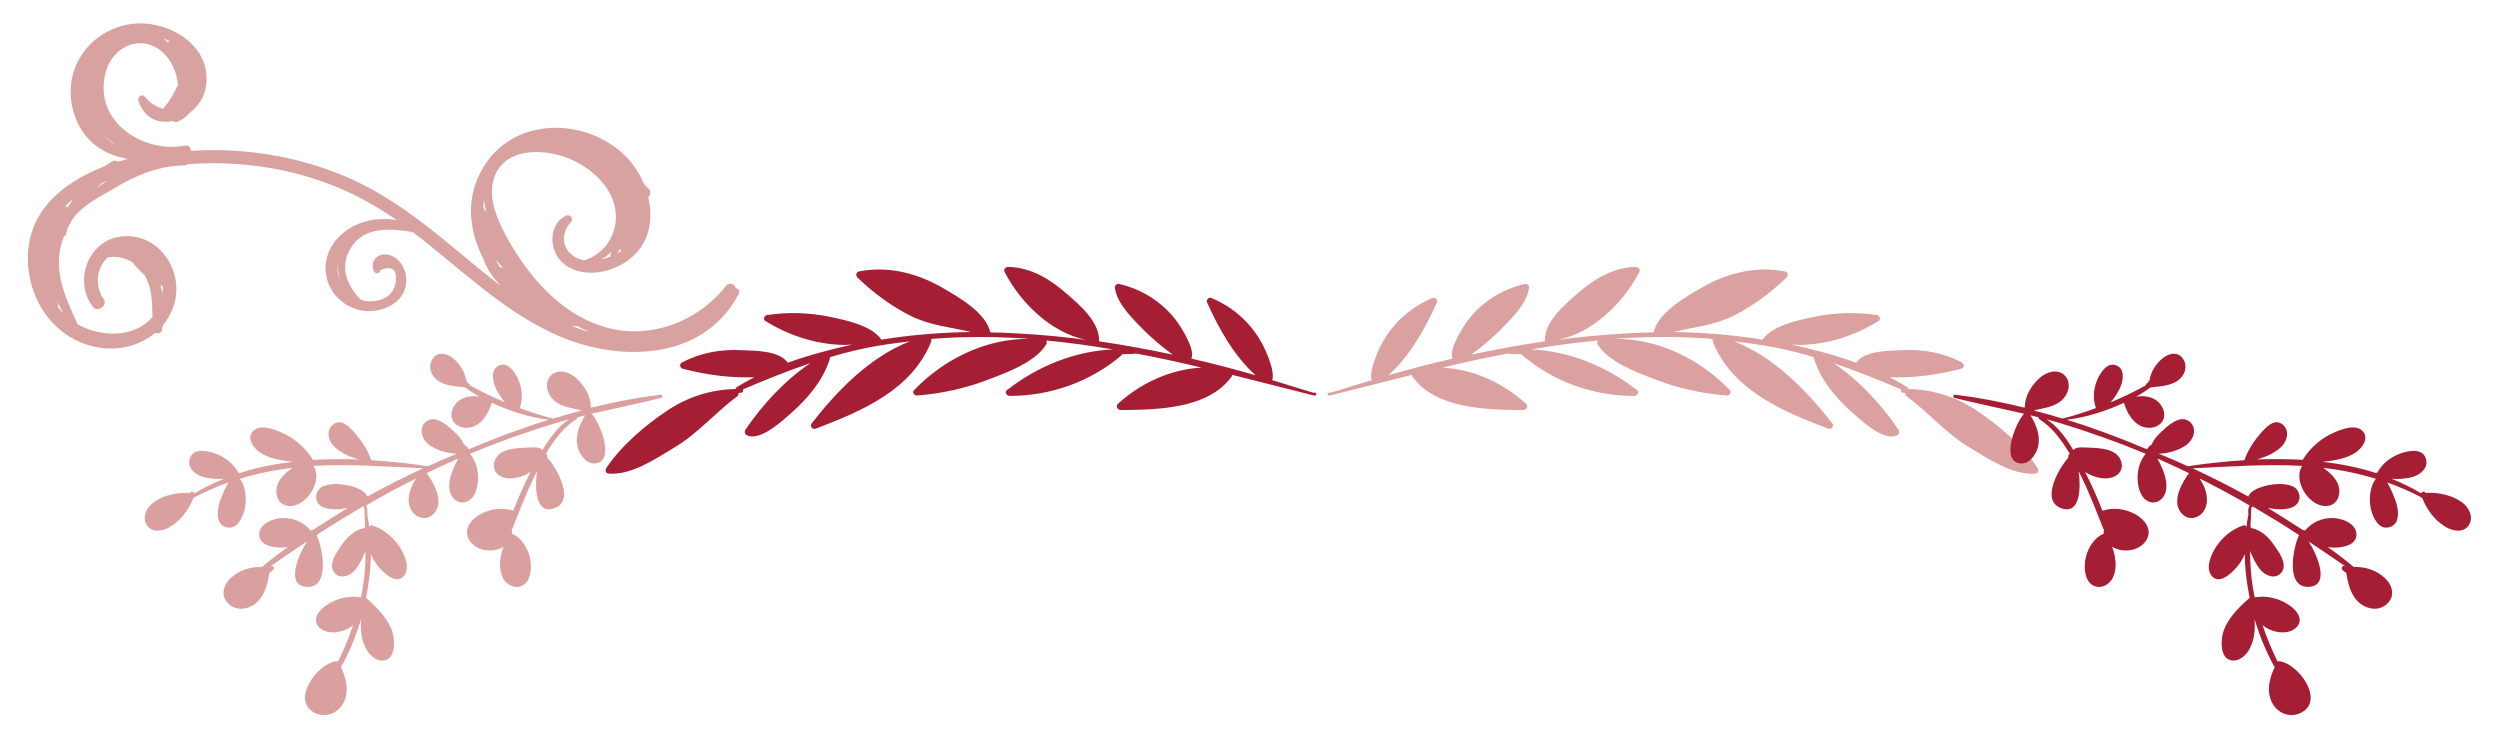 <?xml version="1.0" encoding="utf-8"?>
<!-- Generator: Adobe Illustrator 28.1.0, SVG Export Plug-In . SVG Version: 6.00 Build 0)  -->
<svg version="1.1" id="Capa_1" xmlns="http://www.w3.org/2000/svg" xmlns:xlink="http://www.w3.org/1999/xlink" x="0px" y="0px"
	 viewBox="0 0 618.2 183.8" style="enable-background:new 0 0 618.2 183.8;" xml:space="preserve">
<style type="text/css">
	.st0{fill:#DBA1A0;}
	.st1{fill:#A51E34;}
	.st2{fill:#DAA09F;}
	.st3{fill:#D8A2A0;}
</style>
<g>
	<path class="st0" d="M328.9,97.8c6.7-1.7,13.4-3.4,20.2-5.1c0,0.2,0.1,0.3,0.2,0.5c5.9,8,18.4,8.1,27.3,8.2c0.9,0,1.4-1,0.7-1.6
		c-5.6-5.1-13-8.5-20.6-8.9c5.4-1.3,10.8-2.5,16.3-3.5c0.1,0.1,0.2,0.1,0.3,0.1c1,0,2,0.1,3,0.1c0,0.1,0.1,0.1,0.1,0.2
		c7.7,6.6,17.6,10.1,27.7,10.1c0.8,0,1.4-1,0.6-1.5c-7.4-5.8-16.7-9.6-26.1-10c5.4-0.9,10.9-1.7,16.5-2.2c-0.2,0.3-0.2,0.7,0,1
		c2.7,4.3,9.4,6.8,13.9,8.5c5.8,2.3,11.8,3.6,18,4.1c0.7,0.1,1.3-0.8,0.8-1.3c-7.3-7.6-17.7-12.8-28.4-12.7c0.4,0,0.7-0.1,1.1-0.1
		c7.7-0.5,15.3-0.5,23,0.1c0,0.2,0,0.4,0,0.6c4.8,12.1,17.3,17.3,28.6,21.6c0.8,0.3,1.5-0.6,1-1.3c-6.5-8.3-14.4-16.4-24.3-20.3
		c2.4,0.3,4.8,0.6,7.3,1c4.3,0.7,8.4,1.7,12.4,2.9c0,0,0,0,0,0.1c1.5,5.3,5.5,10.1,9.6,13.7c2.2,1.9,8,7.4,11.2,5.4
		c0.4-0.3,0.4-0.8,0.2-1.2c-4.3-6.3-9.7-12.2-16.1-16.5c5.6,1.9,11.1,4.1,16.7,6.5c-0.2,0.3,0,0.8,0.4,0.8c0.2,0,0.4,0,0.7,0.1
		c-0.1,0.3,0,0.6,0.3,0.8c5.4,4,9.7,9.2,15.6,12.7c4.7,2.8,10.6,6.9,16.3,6.4c0.6-0.1,0.8-0.8,0.5-1.3c-3.6-5.5-9.6-10.6-15-14.2
		c-5-3.4-10.9-5.3-17-5.4c0-0.2-0.1-0.3-0.2-0.4c-1.4-0.9-2.9-1.7-4.4-2.5c1.1,0,2.1,0,3.2,0c4.9-0.1,9.7-0.9,14.4-2.1
		c0.8-0.2,1-1.2,0.2-1.6c-4.6-2.4-9.6-3.3-14.8-3c-3.1,0.1-9.3,0.1-11.3,3.1c-5.2-1.9-10.6-3.3-16-4.5c0.6,0,1.2,0.1,1.8,0.1
		c2.4,0,4.8-0.3,7.2-0.8c4.5-1,8.6-2.7,12.5-5.1c0.7-0.4,0.3-1.4-0.4-1.5c-5.3-0.8-10.6-0.6-15.8,0.5c-3.8,0.8-10,2.1-12.4,5.5
		c0,0,0,0,0,0.1c-7.3-1.2-14.8-1.8-22.2-1.9c5-1.2,10-1.6,14.7-3.9c4.9-2.4,9.3-5.7,13.3-9.5c0.6-0.5,0.4-1.5-0.4-1.6
		c-7.3-1.4-14.5,0.5-20.8,4.2c-3.8,2.2-10.5,6-11.6,10.9c-1.9,0-3.8,0.1-5.8,0.2c-6.7,0.3-13.3,1-20,1.9l0,0
		c9.5-0.7,18.2-9,22.3-17.1c0.3-0.6-0.3-1.2-0.9-1.2c-5.8,0.1-10.6,3.2-14.8,6.9c-3.3,2.9-7.8,6.8-7.7,11.5
		c-6.1,0.9-12.2,2-18.2,3.3c2.6-1.9,5.1-4,7.4-6.3c2.5-2.6,6.4-6.3,6.9-10.2c0.1-0.5-0.4-1.1-1-1c-5.7,1.3-10.7,4.5-14.2,9.1
		c-0.9,1.2-4.8,7.1-3.7,9.3c0,0-0.1,0-0.1,0.1l0,0c-5.3,1.2-10.6,2.6-15.8,4.1c5.3-4.7,9.2-11.7,12-18c0.3-0.7-0.4-1.4-1.1-1.1
		c-5.2,2.2-9.5,5.9-12.3,10.9c-0.7,1.2-3.5,6.9-2.7,9.4c-3.4,1-6.7,2.1-10.1,3.1C327.9,96.9,328.2,98,328.9,97.8z"/>
	<path class="st1" d="M324.9,97.8c-6.7-1.7-13.4-3.4-20.2-5.1c0,0.2-0.1,0.3-0.2,0.5c-5.9,8-18.4,8.1-27.3,8.2c-0.9,0-1.4-1-0.7-1.6
		c5.6-5.1,13-8.5,20.6-8.9c-5.4-1.3-10.8-2.5-16.3-3.5c-0.1,0.1-0.2,0.1-0.3,0.1c-1,0-2,0.1-3,0.1c0,0.1-0.1,0.1-0.1,0.2
		c-7.7,6.6-17.6,10.1-27.7,10.1c-0.8,0-1.4-1-0.6-1.5c7.4-5.8,16.7-9.6,26.1-10c-5.4-0.9-10.9-1.7-16.5-2.2c0.2,0.3,0.2,0.7,0,1
		c-2.7,4.3-9.4,6.8-13.9,8.5c-5.8,2.3-11.8,3.6-18,4.1c-0.7,0.1-1.3-0.8-0.8-1.3c7.3-7.6,17.7-12.8,28.4-12.7
		c-0.4,0-0.7-0.1-1.1-0.1c-7.7-0.5-15.3-0.5-23,0.1c0,0.2,0,0.4,0,0.6c-4.8,12.1-17.3,17.3-28.6,21.6c-0.8,0.3-1.5-0.6-1-1.3
		c6.5-8.3,14.4-16.4,24.3-20.3c-2.4,0.3-4.8,0.6-7.3,1c-4.3,0.7-8.4,1.7-12.4,2.9c0,0,0,0,0,0.1c-1.5,5.3-5.5,10.1-9.6,13.7
		c-2.2,1.9-8,7.4-11.2,5.4c-0.4-0.3-0.4-0.8-0.2-1.2c4.3-6.3,9.7-12.2,16.1-16.5c-5.6,1.9-11.1,4.1-16.7,6.5c0.2,0.3,0,0.8-0.4,0.8
		c-0.2,0-0.4,0-0.7,0.1c0.1,0.3,0,0.6-0.3,0.8c-5.4,4-9.7,9.2-15.6,12.7c-4.7,2.8-10.6,6.9-16.3,6.4c-0.6-0.1-0.8-0.8-0.5-1.3
		c3.6-5.5,9.6-10.6,15-14.2c5-3.4,10.9-5.3,17-5.4c0-0.2,0.1-0.3,0.2-0.4c1.4-0.9,2.9-1.7,4.4-2.5c-1.1,0-2.1,0-3.2,0
		c-4.9-0.1-9.7-0.9-14.4-2.1c-0.8-0.2-1-1.2-0.2-1.6c4.6-2.4,9.6-3.3,14.8-3c3.1,0.1,9.3,0.1,11.3,3.1c5.2-1.9,10.6-3.3,16-4.5
		c-0.6,0-1.2,0.1-1.8,0.1c-2.4,0-4.8-0.3-7.2-0.8c-4.5-1-8.6-2.7-12.5-5.1c-0.7-0.4-0.3-1.4,0.4-1.5c5.3-0.8,10.6-0.6,15.8,0.5
		c3.8,0.8,10,2.1,12.4,5.5c0,0,0,0,0,0.1c7.3-1.2,14.8-1.8,22.2-1.9c-5-1.2-10-1.6-14.7-3.9c-4.9-2.4-9.3-5.7-13.3-9.5
		c-0.6-0.5-0.4-1.5,0.4-1.6c7.3-1.4,14.5,0.5,20.8,4.2c3.8,2.2,10.5,6,11.6,10.9c1.9,0,3.8,0.1,5.8,0.2c6.7,0.3,13.3,1,20,1.9l0,0
		c-9.5-0.7-18.2-9-22.3-17.1c-0.3-0.6,0.3-1.2,0.9-1.2c5.8,0.1,10.6,3.2,14.8,6.9c3.3,2.9,7.8,6.8,7.7,11.5c6.1,0.9,12.2,2,18.2,3.3
		c-2.6-1.9-5.1-4-7.4-6.3c-2.5-2.6-6.4-6.3-6.9-10.2c-0.1-0.5,0.4-1.1,1-1c5.7,1.3,10.7,4.5,14.2,9.1c0.9,1.2,4.8,7.1,3.7,9.3
		c0,0,0.1,0,0.1,0.1l0,0c5.3,1.2,10.6,2.6,15.8,4.1c-5.3-4.7-9.2-11.7-12-18c-0.3-0.7,0.4-1.4,1.1-1.1c5.2,2.2,9.5,5.9,12.3,10.9
		c0.7,1.2,3.5,6.9,2.7,9.4c3.4,1,6.7,2.1,10.1,3.1C325.9,96.9,325.6,98,324.9,97.8z"/>
	<path class="st1" d="M568.9,176.3c6.2-3-0.6-12.4-5.4-12.8c-0.1,0-0.2,0-0.3,0.1c-1.4-2.9-2.7-5.9-3.7-9c0.5,0.4,1.1,0.8,1.8,1.1
		c2,0.9,4.9,1.1,6.6-0.6c1.8-1.9,0.1-4.1-1.6-5.3c-2.5-1.8-5.7-2.6-8.7-2.1c0-0.1,0-0.2-0.1-0.2c-0.8-3.8-1.1-7.5-1.1-11.3
		c0.6,1.6,1.4,3.2,2.4,4.5c1.2,1.6,3.9,2.8,5.4,0.8s-0.6-4.9-1.8-6.6c-1.4-2-3.1-3.8-5.6-4.3c-0.1-0.1-0.2-0.2-0.3-0.2
		c0.1-1.5,0.1-3.1,0.2-4.6c0-0.1,0-0.1,0-0.2c0.1-0.2,0.2-0.3,0.3-0.4c3.9,2.3,7.7,4.6,11.5,7.1c-1.5,3.2-3.5,13.4,2.7,12.8
		c4.9-0.5,1.9-7.7-0.3-11.2c3.1,2.1,6.3,4.2,9.4,6.4l0,0c-0.2-0.1-0.3-0.2-0.5-0.3c-0.6-0.3-1,0.6-0.5,1c0.3,0.2,0.6,0.5,0.9,0.7
		c0.4,2.8,1.2,5.8,3.5,7.6c2,1.5,4.8,1.8,6.7-0.1c1.9-1.9,1.2-4.5-0.6-6.2c-2.1-2-4.9-2.9-7.8-2.8c0-0.1-0.1-0.1-0.1-0.1
		c-2-1.7-4.1-3.3-6.3-4.8c0.7,0.1,1.4,0.1,2.2,0.1c1.9-0.1,4.8-0.7,4.9-3.1c0.1-2.8-3.4-4.1-5.7-4.2c-2.7-0.1-5.3,1-7,3.1
		c-0.2-0.1-0.3-0.2-0.5-0.1c-2.9-1.9-5.8-3.7-8.7-5.5c1.9,0.4,4,0.5,5.6,0c2.1-0.6,2.9-2.7,1.6-4.5c-2.1-2.8-11.4-1-12,1.7
		c-4.5-2.5-9.1-4.8-13.8-7c9-0.4,18-1.1,27.1-0.6c-2.5,3.7,1.9,10.5,6.3,9.9c2.4-0.3,3.3-2.8,2.7-4.9c-0.5-1.8-2.1-3.3-3.8-4.5
		c4.4,0.5,8.8,1.4,13,2.7c-1.6,2-1.7,5.3-1.2,7.6c0.5,2,1.9,5,4.4,4.4c2.8-0.6,2.5-4.1,1.8-6.2c-0.3-0.9-1.2-3.3-2.2-4.9
		c2.8,1,5.6,2.2,8.3,3.6c0,0.1,0.1,0.1,0.1,0.1c0.1,0.1,0.2,0.1,0.3,0.2c1.1,2.8,3,5.4,5.6,7c1.7,1.1,4.4,1.7,5.8-0.2
		c1.4-2,0.2-4.5-1.6-5.8c-2.5-1.8-5.9-2.5-9-2.3c-0.2-0.5-0.9-0.4-1.1,0.1c-2.3-1.4-4.8-2.6-7.3-3.6c1.8,0.1,3.7,0,5.3-0.5
		c2-0.6,4-2.4,3.1-4.7c-0.9-2.3-4-1.8-5.8-1.2c-2.6,0.8-4.8,2.5-6.1,4.8l0,0c-0.1,0-0.3,0.1-0.3,0.2c-4.3-1.4-8.8-2.3-13.3-2.8
		c2.9-0.3,6-0.8,8.2-2.3c1.5-1,3.3-3.3,1.9-5.1c-1.6-2.1-5.2-0.7-7.1,0.1c-3.3,1.4-6,3.8-7.9,6.8l0,0c-3.7-0.2-7.5-0.2-11.3-0.1
		c2.2-0.6,4.5-1.6,6.1-3.2c1.4-1.4,2-3.8,0.4-5.3c-1.9-1.7-3.8,0.1-5.1,1.5c-1.9,2.1-3.6,4.5-4.5,7.2c-4.8,0.3-9.5,0.8-14,1.5
		c-1.9-0.9-3.8-1.7-5.7-2.5c-0.5-0.2-1-0.4-1.5-0.6c2.4-0.1,5-0.8,6.9-2.2c1.6-1.2,2.7-3.8,1-5.5c-2.1-2.1-5,0.2-6.6,1.7
		c-0.9,0.8-2.5,2.2-3,3.7c-0.5,0.3-0.9,0.7-1.2,1.2c-6.4-2.7-13-5.2-19.8-7.3c4.8-0.6,9.6-2.1,14.1-4.2l0,0c0.7,2.2,1.9,4.6,4.1,5.7
		c1.6,0.8,3.9,0.7,5.2-0.8c1.3-1.6,0.6-3.9-0.9-5.2c-1.5-1.3-3.5-1.5-5.4-1.2c1.3-0.7,2.5-1.5,3.6-2.3c2.4-0.3,5-0.3,7-1.9
		c1.6-1.3,2.2-3.5,1-5.2c-1.2-1.8-3.4-1.4-4.9-0.2c-1.8,1.4-3,3.4-3.4,5.6c-0.1,0.1-0.1,0.1-0.2,0.2c-0.1,0.1-0.1,0.3-0.1,0.4h-0.1
		c-0.4,0.1-0.5,0.4-0.5,0.6c-2.9,1.6-5.8,3-8.7,4.2c1-1.1,1.8-2.4,2.4-3.7c0.8-1.8,1.2-4.7-1.1-5.5c-2.1-0.7-3.6,1.6-4.4,3.2
		c-1.1,2.3-1.4,5.1-0.5,7.4c-2.7,1-5.4,1.9-8.3,2.6c-2.3-0.7-4.7-1.4-7.1-2c0.9-0.2,1.8-0.4,2.7-0.6c1.4-0.3,2.9-0.8,4.1-1.8
		c1.7-1.4,2.6-4.1,1.1-6c-1.8-2.2-4.9-1.1-6.6,0.5c-2,1.9-3.5,4.4-3.5,7.1c0,0-0.1,0-0.1,0.1c-5.7-1.4-11.4-2.5-17.1-3.2
		c-0.5-0.1-0.7,0.7-0.2,0.8c5.7,1.4,11.5,2.6,17.2,3.9c-2.3,2.6-5.9,12.1-0.7,12.3c2.2,0.1,3.7-2.3,4.2-4.2c0.6-2.8-0.5-5.4-1.9-7.7
		c0.7,0.2,1.4,0.3,2,0.5c0,0.1,0,0.3,0.1,0.4c3.2,2,5.6,5.2,7.6,8.6c-0.3,0.2-0.5,0.6-0.3,0.9c-2.7,3.1-7.1,11.1-1.4,12.7
		c4.3,1.2,4.5-5.2,3.9-9.3c0.2,0.5,0.5,0.9,0.7,1.4c2.1,4.3,3.8,8.8,5.6,13.3c-0.1,0.1-0.1,0.2-0.1,0.4c0,0.1,0,0.3,0,0.4
		c-2.3,0.9-3.8,3.4-4.4,5.7c-0.5,2.1-0.5,5.5,1.5,6.9c1.9,1.3,4.3,0.1,5.2-1.8c1.1-2.3,0.7-5.1-0.2-7.6c2.7,1.7,7.2,1.1,8.7-2.1
		c1.1-2.5-0.8-4.7-2.9-5.9c-2.5-1.4-5.5-1.8-8.2-0.9c-1.3-3.3-2.7-6.5-4.3-9.6c1.6,1,3.3,1.6,5.1,1.6c2.4,0,4.7-1.6,3.8-4.3
		c-1.1-3.1-5.2-3.2-7.9-3.3c-0.9,0-3.2-0.4-3.9,0.6l0,0c-1.7-2.9-3.9-5.9-6.6-7.6c1,0.3,1.9,0.5,2.9,0.8c7.3,2.2,14.6,4.8,21.6,7.7
		c-1.5,1.8-2.1,4.1-2,6.5c0.1,2.1,0.9,5,3.3,5.5c2.1,0.4,3.7-1.5,3.8-3.5c0.2-2.4-1-5.1-2.2-7.3c0.3,0.1,0.6,0.2,0.9,0.4
		c2.3,1,4.6,2.1,6.9,3.2c-1.6,2.2-3.4,5.4-2.8,8.1c0.5,1.9,2.1,3.4,4.2,2.9c2.3-0.6,3.3-3,3-5.2c-0.2-1.7-0.9-3.2-1.8-4.5
		c4.2,2.1,8.3,4.3,12.4,6.7c-0.4,0.6-0.4,1.4-0.3,2.2c-0.2,1-0.4,2.1-0.5,3.2c0-0.3-0.3-0.6-0.7-0.5c-2.8,0.9-5.2,2.9-6.8,5.3
		c-1.2,1.9-2.8,5.3-1,7.3s4.5-0.5,5.8-1.9c1-1.1,1.8-2.3,2.3-3.6c0,3.6,0.5,7.3,1.2,10.9c-0.1,0-0.2,0.1-0.3,0.2
		c-2.7,2.4-5.5,5.2-6.4,8.8c-0.4,2-0.5,5.5,1.8,6.3c2.1,0.7,4.2-1.2,5-3c1.1-2.1,1.3-4.6,1.1-7.1c1.3,4.2,2.9,8.2,5,11.9
		c-1.5,3-2.2,6.6-0.2,9.5C563.7,176.5,566.4,177.5,568.9,176.3z"/>
	<path class="st2" d="M77.9,176.3c-6.2-3,0.6-12.4,5.4-12.8c0.1,0,0.2,0,0.3,0.1c1.4-2.9,2.7-5.9,3.7-9c-0.5,0.4-1.1,0.8-1.8,1.1
		c-2,0.9-4.9,1.1-6.6-0.6c-1.8-1.9-0.1-4.1,1.6-5.3c2.5-1.8,5.7-2.6,8.7-2.1c0-0.1,0-0.2,0.1-0.2c0.8-3.8,1.1-7.5,1.1-11.3
		c-0.6,1.6-1.4,3.2-2.4,4.5c-1.2,1.6-3.9,2.8-5.4,0.8s0.6-4.9,1.8-6.6c1.4-2,3.1-3.8,5.6-4.3c0.1-0.1,0.2-0.2,0.3-0.2
		c-0.1-1.5-0.1-3.1-0.2-4.6c0-0.1,0-0.1,0-0.2c-0.1-0.2-0.2-0.3-0.3-0.4c-3.9,2.3-7.7,4.6-11.5,7.1c1.5,3.2,3.5,13.4-2.7,12.8
		c-4.9-0.5-1.9-7.7,0.3-11.2c-3.1,2.1-6.3,4.2-9.4,6.4l0,0c0.2-0.1,0.3-0.2,0.5-0.3c0.6-0.3,1,0.6,0.5,1c-0.3,0.2-0.6,0.5-0.9,0.7
		c-0.4,2.8-1.2,5.8-3.5,7.6c-2,1.5-4.8,1.8-6.7-0.1c-1.9-1.9-1.2-4.5,0.6-6.2c2.1-2,4.9-2.9,7.8-2.8c0-0.1,0.1-0.1,0.1-0.1
		c2-1.7,4.1-3.3,6.3-4.8c-0.7,0.1-1.4,0.1-2.2,0.1c-1.9-0.1-4.8-0.7-4.9-3.1c-0.1-2.8,3.4-4.1,5.7-4.2c2.7-0.1,5.3,1,7,3.1
		c0.2-0.1,0.3-0.2,0.5-0.1c2.9-1.9,5.8-3.7,8.7-5.5c-1.9,0.4-4,0.5-5.6,0c-2.1-0.6-2.9-2.7-1.6-4.5c2.1-2.8,11.4-1,12,1.7
		c4.5-2.5,9.1-4.8,13.8-7c-9-0.4-18-1.1-27.1-0.6c2.5,3.7-1.9,10.5-6.3,9.9c-2.4-0.3-3.3-2.8-2.7-4.9c0.5-1.8,2.1-3.3,3.8-4.5
		c-4.4,0.5-8.8,1.4-13,2.7c1.6,2,1.7,5.3,1.2,7.6c-0.5,2-1.9,5-4.4,4.4c-2.8-0.6-2.5-4.1-1.8-6.2c0.3-0.9,1.2-3.3,2.2-4.9
		c-2.8,1-5.6,2.2-8.3,3.6c0,0.1-0.1,0.1-0.1,0.1c-0.1,0.1-0.2,0.1-0.3,0.2c-1.1,2.8-3,5.4-5.6,7c-1.7,1.1-4.4,1.7-5.8-0.2
		c-1.4-2-0.2-4.5,1.6-5.8c2.5-1.8,5.9-2.5,9-2.3c0.2-0.5,0.9-0.4,1.1,0.1c2.3-1.4,4.8-2.6,7.3-3.6c-1.8,0.1-3.7,0-5.3-0.5
		c-2-0.6-4-2.4-3.1-4.7c0.9-2.3,4-1.8,5.8-1.2c2.6,0.8,4.8,2.5,6.1,4.8l0,0c0.1,0,0.3,0.1,0.3,0.2c4.3-1.4,8.8-2.3,13.3-2.8
		c-2.9-0.3-6-0.8-8.2-2.3c-1.5-1-3.3-3.3-1.9-5.1c1.6-2.1,5.2-0.7,7.1,0.1c3.3,1.4,6,3.8,7.9,6.8l0,0c3.7-0.2,7.5-0.2,11.3-0.1
		c-2.2-0.6-4.5-1.6-6.1-3.2c-1.4-1.4-2-3.8-0.4-5.3c1.9-1.7,3.8,0.1,5.1,1.5c1.9,2.1,3.6,4.5,4.5,7.2c4.8,0.3,9.5,0.8,14,1.5
		c1.9-0.9,3.8-1.7,5.7-2.5c0.5-0.2,1-0.4,1.5-0.6c-2.4-0.1-5-0.8-6.9-2.2c-1.6-1.2-2.7-3.8-1-5.5c2.1-2.1,5,0.2,6.6,1.7
		c0.9,0.8,2.5,2.2,3,3.7c0.5,0.3,0.9,0.7,1.2,1.2c6.4-2.7,13-5.2,19.8-7.3c-4.8-0.6-9.6-2.1-14.1-4.2l0,0c-0.7,2.2-1.9,4.6-4.1,5.7
		c-1.6,0.8-3.9,0.7-5.2-0.8c-1.3-1.6-0.6-3.9,0.9-5.2c1.5-1.3,3.5-1.5,5.4-1.2c-1.3-0.7-2.5-1.5-3.6-2.3c-2.4-0.3-5-0.3-7-1.9
		c-1.6-1.3-2.2-3.5-1-5.2c1.2-1.8,3.4-1.4,4.9-0.2c1.8,1.4,3,3.4,3.4,5.6c0.1,0.1,0.1,0.1,0.2,0.2s0.1,0.3,0.1,0.4h0.1
		c0.4,0.1,0.5,0.4,0.5,0.6c2.9,1.6,5.8,3,8.7,4.2c-1-1.1-1.8-2.4-2.4-3.7c-0.8-1.8-1.2-4.7,1.1-5.5c2.1-0.7,3.6,1.6,4.4,3.2
		c1.1,2.3,1.4,5.1,0.5,7.4c2.7,1,5.4,1.9,8.3,2.6c2.3-0.7,4.7-1.4,7.1-2c-0.9-0.2-1.8-0.4-2.7-0.6c-1.4-0.3-2.9-0.8-4.1-1.8
		c-1.7-1.4-2.6-4.1-1.1-6c1.8-2.2,4.9-1.1,6.6,0.5c2,1.9,3.5,4.4,3.5,7.1c0,0,0.1,0,0.1,0.1c5.7-1.4,11.4-2.5,17.1-3.2
		c0.5-0.1,0.7,0.7,0.2,0.8c-5.7,1.4-11.5,2.6-17.2,3.9c2.3,2.6,5.9,12.1,0.7,12.3c-2.2,0.1-3.7-2.3-4.2-4.2
		c-0.6-2.8,0.5-5.4,1.9-7.7c-0.7,0.2-1.4,0.3-2,0.5c0,0.1,0,0.3-0.1,0.4c-3.2,2-5.6,5.2-7.6,8.6c0.3,0.2,0.5,0.6,0.3,0.9
		c2.7,3.1,7.1,11.1,1.4,12.7c-4.3,1.2-4.5-5.2-3.9-9.3c-0.2,0.5-0.5,0.9-0.7,1.4c-2.1,4.3-3.8,8.8-5.6,13.3c0.1,0.1,0.1,0.2,0.1,0.4
		c0,0.1,0,0.3,0,0.4c2.3,0.9,3.8,3.4,4.4,5.7c0.5,2.1,0.5,5.5-1.5,6.9c-1.9,1.3-4.3,0.1-5.2-1.8c-1.1-2.3-0.7-5.1,0.2-7.6
		c-2.7,1.7-7.2,1.1-8.7-2.1c-1.1-2.5,0.8-4.7,2.9-5.9c2.5-1.4,5.5-1.8,8.2-0.9c1.3-3.3,2.7-6.5,4.3-9.6c-1.6,1-3.3,1.6-5.1,1.6
		c-2.4,0-4.7-1.6-3.8-4.3c1.1-3.1,5.2-3.2,7.9-3.3c0.9,0,3.2-0.4,3.9,0.6l0,0c1.8-2.9,3.9-5.9,6.6-7.6c-1,0.3-1.9,0.5-2.9,0.8
		c-7.3,2.2-14.6,4.8-21.6,7.7c1.5,1.8,2.1,4.1,2,6.5c-0.1,2.1-0.9,5-3.3,5.5c-2.1,0.4-3.7-1.5-3.8-3.5c-0.2-2.4,1-5.1,2.2-7.3
		c-0.3,0.1-0.6,0.2-0.9,0.4c-2.3,1-4.6,2.1-6.9,3.2c1.6,2.2,3.4,5.4,2.8,8.1c-0.5,1.9-2.1,3.4-4.2,2.9c-2.3-0.6-3.3-3-3-5.2
		c0.2-1.7,0.9-3.2,1.8-4.5c-4.2,2.1-8.3,4.3-12.4,6.7c0.4,0.6,0.4,1.4,0.3,2.2c0.2,1,0.4,2.1,0.5,3.2c0-0.3,0.3-0.6,0.7-0.5
		c2.8,0.9,5.2,2.9,6.8,5.3c1.2,1.9,2.8,5.3,1,7.3s-4.5-0.5-5.8-1.9c-1-1.1-1.8-2.3-2.3-3.6c0,3.6-0.5,7.3-1.2,10.9
		c0.1,0,0.2,0.1,0.3,0.2c2.7,2.4,5.5,5.2,6.4,8.8c0.4,2,0.5,5.5-1.8,6.3c-2.1,0.7-4.2-1.2-5-3c-1.1-2.1-1.3-4.6-1.1-7.1
		c-1.3,4.2-2.9,8.2-5,11.9c1.5,3,2.2,6.6,0.2,9.5C83.1,176.5,80.3,177.5,77.9,176.3z"/>
	<path class="st3" d="M181.9,71.3c0-1-1.6-1.7-2.4-0.6c-6.9,8.9-18.9,13.4-29.9,10.2c-10.3-3-18-11.5-23.3-20.5
		c-2.7-4.7-6-11-4.1-16.5c2.3-6.6,10-7.1,15.8-5.6c5.7,1.5,11.8,5.8,13.7,11.6c2,6.1-1.1,12.6-7.3,14.5c-0.3-0.1-0.7-0.2-1-0.3
		c-4.3-1.5-5.2-6.1-2.2-9.2c0.8-0.8-0.2-2-1.2-1.6c-4.1,2-4.3,7.6-1.6,10.9c3.2,3.8,9.1,3.9,13.4,2.1c8-3.2,10.2-10.6,8.5-17.5
		c0.5-0.5,0.8-1.4,0.1-2.1c-0.4-0.4-0.8-0.8-1.1-1.1c-1.4-3.3-3.5-6.3-6.3-8.5c-10.1-8.2-26.4-7.6-33.5,4.3
		c-4.6,7.6-3.5,15.7,0.1,22.8c0.8,2.3,2.2,4.3,4,6.2c0,0,0,0,0,0.1c-3.7-2.8-7.4-5.9-10.9-8.8c-9-7.5-18.1-14.5-29.1-18.8
		c-10.9-4.3-22.7-6.2-34.4-5.7c-0.6,0-1.3,0.1-2,0.1c0-0.7-0.5-1.5-1.4-1.3C35.3,38,23,30,26.1,18c1.6-6.4,8.6-9.8,14-5.2
		c2.1,1.8,3.7,5.1,3.9,8.2c-0.9,2-2,3.9-3.5,5.7c-0.1,0.1-0.1,0.1-0.1,0.2c-1.7-0.4-3.3-1.4-4.6-3c-0.6-0.8-1.9,0.1-1.6,1
		c1.5,4.5,5.1,5.8,8.6,5c0.3,0.3,0.7,0.4,1.1,0.2c1.4-0.6,2.4-1.4,3.1-2.3c2-1.5,3.5-3.7,3.9-6.3C52.7,11,41,4.5,32,6
		c-9.6,1.6-16.1,10.4-14.2,20.1c1.7,8.1,7.1,12,13.8,13.2c-0.8,0.2-1.6,0.5-2.5,0.7c-0.3-0.3-0.9-0.4-1.4-0.1
		c-0.6,0.4-1.2,0.8-1.8,1.2C14.9,45.4,5.8,53,7,66.2c0.8,8.5,6.1,16.3,14.4,19c5.9,2,12.5,0.9,17-2.9c0.6,0.3,1.4,0.2,1.6-0.6
		c0.1-0.4,0.2-0.8,0.3-1.3c1-1.2,1.8-2.5,2.4-4.1c3.4-8.5-3.1-19.1-12.9-17.8c-8.1,1.1-11.7,11.1-6.8,17.4c1.2,1.5,3.8-0.5,2.6-2
		c-2.2-3.1-1.8-7.7,1-10.2c2-0.5,4.2,0,6.1,1.1c0.9,1.2,2,2.3,3.1,3.3c1.9,3.3,1.8,6.7,1.9,10.3c-4.2,5-12.4,5.2-18.5,1.8
		c-3.2-6.9-6.5-14.1-3.4-21.7l0,0c0.2-0.1,0.4-0.2,0.5-0.5c0.1-0.5,0.3-1,0.4-1.5c0.4-0.8,0.8-1.6,1.3-2.4c2.4-3.3,6.6-5.4,10-7.4
		c5.5-3.3,11.1-5.7,17.6-5.8c0.4,0,0.6-0.1,0.8-0.3c16-1.2,32.4,2.1,46.2,10.3c1.9,1.1,3.7,2.3,5.5,3.5c-5.7-0.9-11.9,0.7-15.5,5.6
		c-4.5,6.2-1.4,14.6,6,16.6c5.7,1.5,13.1-2.1,11.7-8.9c-0.5-2.3-2.4-4.7-5-4.8c-2.4,0-3.7,1.9-2.9,4.1c0.3,0.8,1.7,0.8,1.6-0.2
		c2.8-1.1,4.1-0.3,3.9,2.3c0,1.4-0.5,2.6-1.5,3.7c-1.3,1.3-3.5,1.8-5.2,1.7c-0.7,0-1.4-0.2-2-0.4c-3.5-3.6-5.4-8.3-2.3-13
		c3.3-5.2,9.9-4.6,15.2-3.7c11.8,9,22.3,19.7,36.1,25.7c15.1,6.5,35.6,6.1,44.3-10.1C183.2,72,182.6,71.3,181.9,71.3z M153.2,61.6
		c0.1,0.2,0.3,0.3,0.5,0.4c-0.3,0.2-0.6,0.4-0.9,0.6C152.9,62.2,153,61.9,153.2,61.6z M151.2,62.2c-0.1,0.2-0.2,0.5-0.2,0.7
		c-0.1,0.2,0,0.4,0,0.5c-0.7,0.3-1.5,0.6-2.3,0.7C149.7,63.6,150.5,63,151.2,62.2z M120,52.2c-0.2-0.3-0.3-0.7-0.5-1
		c0-0.5,0.1-1.1,0.2-1.6c0.1,0.9,0.3,1.7,0.5,2.6C120.2,52.2,120.1,52.2,120,52.2z M41.9,10.2c-0.2,0.1-0.3,0.2-0.4,0.3
		c-0.3-0.3-0.6-0.6-1-0.9C41,9.7,41.5,9.9,41.9,10.2z M25.6,33.5C25.7,33.5,25.7,33.6,25.6,33.5c1.1,1,2.2,1.8,3.4,2.5
		C27.7,35.4,26.6,34.6,25.6,33.5z M40.2,70.6c0.1,0.6,0.1,1.2,0,1.9c0,0,0,0,0,0.1c-0.1-0.6-0.3-1.3-0.5-1.9
		C39.8,70.6,40,70.6,40.2,70.6z M15.6,77.4c-0.2-0.2-0.4-0.4-0.6-0.6c-0.2-0.3-0.5-0.6-0.7-0.9c0.1-0.2,0.1-0.4,0.1-0.6
		c-0.1-0.3-0.1-0.5-0.2-0.8C14.6,75.5,15.1,76.4,15.6,77.4z M16.7,51.3c-0.2-0.2-0.4-0.3-0.6-0.3c0.6-0.6,1.3-1.2,2-1.8
		C17.7,49.9,17.2,50.6,16.7,51.3z M24.7,45.9c-0.2,0.2-0.5,0.3-0.7,0.5c0.4-0.4,0.7-0.7,1.1-1.1c0.5-0.2,1.1-0.4,1.6-0.6
		C26.1,45,25.4,45.4,24.7,45.9z M83.5,65.7c0-0.2,0.1-0.3,0.1-0.5c-0.1,1.4,0.1,2.8,0.5,4.1C83.6,68.2,83.4,67,83.5,65.7z
		 M123.7,66.2c-0.4-0.6-0.8-1.3-1.1-1.9c0.6,0.6,1.1,1.2,1.7,1.8C124,66.1,123.8,66.1,123.7,66.2z M141.6,80.7
		c0-0.1,0.1-0.1,0.1-0.2c0.1,0,0.2,0.1,0.3,0.1c0.3,0.1,0.5,0.1,0.7,0c1,0.5,2,1,3.1,1.5C144.3,81.7,142.9,81.2,141.6,80.7z"/>
</g>
</svg>
